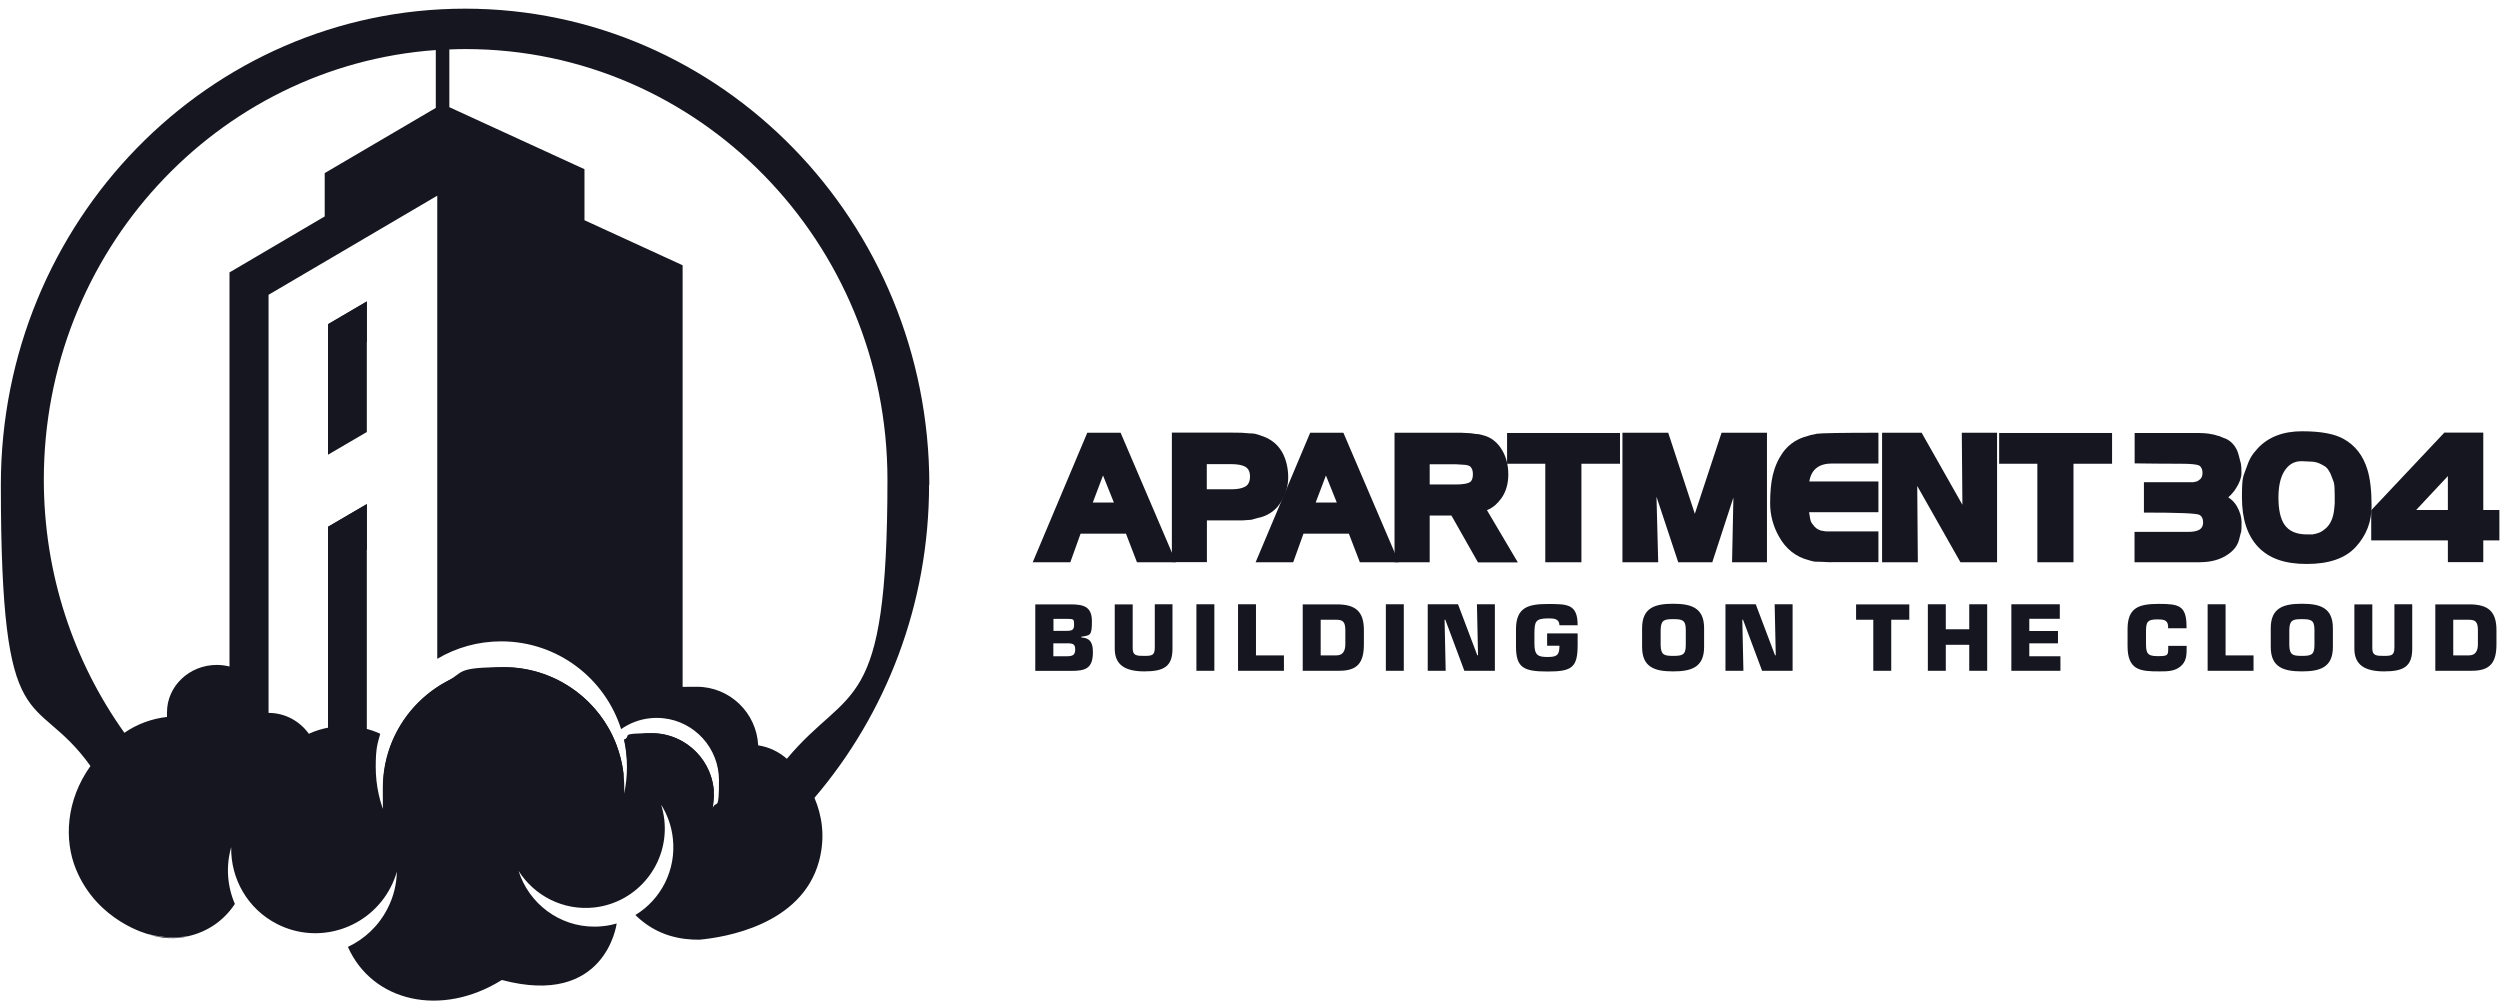 <svg width="2048" height="826" viewBox="0 0 2048 826" fill="none" xmlns="http://www.w3.org/2000/svg">
<path d="M278.4 594.9C279.7 594.9 281 594.8 282.3 594.8C279.5 594.8 279.7 594.8 278.4 594.9Z" fill="#151620"/>
<path d="M299.8 597C299.5 597 299.2 596.9 298.9 596.8C299.2 596.8 299.5 596.9 299.8 597Z" fill="#151620"/>
<path d="M297.3 596.4C296.4 596.2 295.6 596 294.7 595.9C295.6 596.1 296.4 596.2 297.3 596.4Z" fill="#151620"/>
<path d="M268.7 265.6L300.5 247V280.3L268.7 265.7V265.6ZM268.7 431.5L300.5 412.9V450.6L268.7 431.6V431.5Z" fill="#151620"/>
<path d="M330.6 613.4C336.5 604.7 343.7 596.9 351.9 590.5C354 588.9 356.1 587.3 358.3 585.9C360.9 584.2 363.6 582.6 366.3 581.1C380.5 573.5 396.6 569.1 413.8 569.1C447.4 569.1 477.2 585.7 495.5 611.2C496.1 612.1 496.8 613 497.4 614C497.7 614.4 498 614.9 498.3 615.3C503.4 623.3 507.5 632 510.2 641.3C510.5 638.8 510.7 636.2 510.8 633.6C509.8 625.3 507.8 617.4 504.9 609.8C504.7 609.2 504.4 608.6 504.2 608C503.5 606.4 502.8 604.8 502.1 603.2C486.3 569.7 452.2 546.6 412.7 546.6C373.2 546.6 380.2 550.7 366.4 558.1C363.7 559.6 361 561.1 358.4 562.9C356.2 564.3 354.1 565.9 352 567.5C338.4 578 327.7 592.1 321.1 608.2C319.4 612.3 318 616.6 316.9 621C314.9 628.9 313.8 637.1 313.8 645.6V646.3C313.8 649.7 314 653.1 314.4 656.4C314.9 653 315.5 649.6 316.3 646.3C318.2 638.4 321.1 630.8 324.7 623.7C326.5 620.2 328.5 616.8 330.7 613.6L330.6 613.4ZM537.4 620.2C545.2 620.2 552.6 621.9 559.2 624.9C566.9 628.4 573.6 633.7 578.9 640.2C581.2 643.1 583.2 646.2 584.9 649.5C584.7 645.1 583.9 640.8 582.7 636.8C578.9 624.3 570.4 613.8 559.3 607.4C551.8 603.1 543.2 600.6 534 600.6C524.8 600.6 529.5 600.7 527.3 601C521.7 601.7 516.3 603.4 511.4 605.9C512.8 612.3 513.6 619 513.8 625.8C518 623.7 522.5 622.1 527.3 621.2C530.6 620.5 534.1 620.2 537.6 620.2H537.4Z" fill="#151620"/>
<path d="M154.3 767.1C144.5 768.5 133.6 768.5 122.3 765.6C132.9 769.1 144 769.4 154.3 767.1Z" fill="#151620"/>
<path d="M268.7 372.5L300.5 353.9V246.9L268.7 265.6V372.5Z" fill="#151620"/>
<path d="M761.3 397.2C761.3 181.8 591 7.1 381 7.1C171 7.1 0.7 181.7 0.7 397.2C0.7 612.7 27.9 563 74.1 627.5C54 655.7 52.4 688 62.2 712C79.9 755.2 121.9 765.4 121.9 765.4C122 765.4 122.1 765.4 122.2 765.4C133.6 768.3 144.5 768.4 154.2 766.9C169.6 763.5 183.5 754.2 192.4 740.5C186.2 726.1 184.9 709.7 189.4 694C188.9 719.7 202.7 744.6 227.1 757C261.1 774.3 302.8 760.6 320.2 726.5C322.3 722.4 323.9 718.3 325.1 714C324.9 724.2 322.5 734.5 317.5 744.2C310.2 758.6 298.6 769.3 285 775.7C305 820.7 361.4 833.8 411.1 802.8C496.2 825.4 505.1 757 505.2 756.5C503.8 756.9 502.4 757.3 500.9 757.6C498.6 758.1 496.4 758.5 494 758.7C491.7 759 489.3 759.1 487 759.1C458.4 759.2 433.3 740.4 424.8 713.4C437.7 733.8 461.4 746.2 486.9 743.4C522.5 739.4 548.2 707.2 544.2 671.5C543.7 667.2 542.8 663.1 541.6 659.2C546.7 667.3 550.1 676.7 551.2 686.8C554.1 712.8 541.4 736.9 520.5 749.6C538.3 767.1 558.5 769.9 572.9 769.8C576.9 769.4 578.5 767.7 572.9 769.8C592.7 768 656.8 758.2 671 705.3C676.4 685 673.1 667.4 667.2 653.6C725.7 585 761.1 495.3 761.1 397L761.3 397.2ZM188 223.2V546C184.7 545.2 181.2 544.7 177.6 544.7C155.1 544.7 136.8 562.1 136.8 583.5C136.8 604.9 136.8 586 137 587.3C124.1 588.7 112.1 593.3 101.9 600.3C60.4 542.1 35.9 470.4 35.9 392.9C35.9 206.5 177.6 53.8 357 41V88.4L266 141.8V177.3L188.1 223.1L188 223.2ZM583.9 661.8C584.5 658.6 584.9 655.3 584.9 651.9C584.9 623.6 562.1 600.7 533.9 600.7C505.7 600.7 518.1 602.6 511.2 606C512.8 613.2 513.6 620.6 513.6 628.3C513.6 636 512.8 643 511.3 650.1C511.3 648.5 511.4 647 511.4 645.4C511.4 590.8 467.1 546.5 412.5 546.5C357.9 546.5 313.6 590.8 313.6 645.4C313.6 700 314.8 662.9 317 671C311.1 658 307.8 643.5 307.8 628.3C307.8 613.1 309.1 609.7 311.5 601.1C307.8 599.4 303.9 598 299.9 597C300.1 597 300.3 597 300.5 597.2V413L268.7 431.6V596.1C269.1 596.1 269.5 596 269.9 595.9C264 596.9 258.3 598.7 253 601.1C245.6 590.8 233.6 584 220 584V241.5L358.2 160.3V539.7C373.6 530.6 391.5 525.4 410.6 525.4C456.6 525.4 495.6 555.6 508.8 597.3C515.7 592.5 523.7 589.3 532.5 588.4C534.3 588.2 536.1 588.1 538 588.1C539.9 588.1 541.7 588.2 543.5 588.4C569.1 591.1 589 612.9 589 639.3C589 665.7 587.1 655 583.9 661.7V661.8ZM644.6 621.6C638.1 615.9 630 611.9 621.1 610.6C619.8 583.9 597.8 562.6 570.9 562.6C544 562.6 562.6 563.1 558.7 564.1H559.2V217.3L478.8 180.4V138.6L368.1 87.8V40.5C372.5 40.3 376.9 40.2 381.4 40.2C572.3 40.2 727 198.2 727 393C727 587.8 696 560 644.6 621.6Z" fill="#151620"/>
<path d="M848.2 495.1H877.1C888 495.1 894.5 497.1 894.5 509C894.5 520.9 893.1 520.4 885.8 521.6V522.2C893.9 522.7 895.3 527.6 895.3 534.4C895.3 547.8 889 549.6 877.3 549.6H848.1V495.2L848.2 495.1ZM862.9 516.8H873.5C878.6 516.8 879.9 515.9 879.9 511.6C879.9 507.3 879.4 507.1 875.3 507H863V516.9L862.9 516.8ZM862.9 537.6H874C878.8 537.6 880.8 536.5 880.8 532.1C880.8 527.7 879.1 527 874.3 527H862.9V537.7V537.6ZM960.5 495.1V531.4C960.5 545.9 953.6 550 937.5 550C921.4 550 913.2 544.5 913.2 531.4V495.1H927.9V531.1C927.9 537.3 931.4 537.3 937.6 537.3C943.8 537.3 946 536.8 946 530.4V495H960.7L960.5 495.1ZM994.8 549.5H980.1V495H994.8V549.5ZM1028.9 536.9H1051.8V549.5H1014.2V495H1028.9V536.8V536.9ZM1067.2 495.1H1095.1C1110.4 495.1 1117.3 500.8 1117.3 516.2V527.6C1117.3 542.5 1112.5 549.5 1097.1 549.5H1067.2V495V495.1ZM1081.9 536.9H1094.7C1100.1 536.9 1102.1 533.3 1102.1 527.6V516.2C1102.1 509.2 1099.8 507.7 1094.7 507.7H1081.9V536.9ZM1150 549.5H1135.3V495H1150V549.5ZM1184.3 549.5H1169.6V495H1194.4L1210.2 536.8H1210.8L1209.9 495H1224.6V549.5H1199.6L1184 507.7H1183.4L1184.3 549.5ZM1277.5 512C1277.2 506.5 1272.4 506.6 1268 506.6C1257.4 506.6 1257.2 509.8 1257 518.6V527.5C1257 537.2 1260.4 538.2 1268 538.2C1275.6 538.2 1277.5 536.5 1277.5 529H1267.4V518.9H1292.4V528.4C1292.4 546.8 1287.7 550.1 1268 550.1C1248.3 550.1 1241.9 547.2 1241.9 529.6V515.5C1241.9 497.5 1251.9 494.8 1268 494.8C1284.1 494.8 1292.4 494.8 1292.4 512.2H1277.5V512ZM1345.2 530V514.6C1345.2 497.8 1355.8 494.6 1370.6 494.6C1385.4 494.6 1396 497.8 1396 514.6V530C1396 546.8 1385.4 550 1370.6 550C1355.8 550 1345.2 546.8 1345.2 530ZM1381 528.4V516.1C1381 508 1378.3 507.2 1370.7 507.2C1363.1 507.2 1360.6 508 1360.4 516.1V528.4C1360.6 536.5 1363.1 537.3 1370.7 537.3C1378.3 537.3 1381 536.5 1381 528.4ZM1428.2 549.5H1413.5V495H1438.3L1454.1 536.8H1454.7L1453.8 495H1468.5V549.5H1443.5L1427.9 507.7H1427.3L1428.2 549.5ZM1549.3 549.5H1534.6V507.7H1520.5V495.1H1564.1V507.7H1549.3V549.5ZM1627.9 549.5H1613.2V528.2H1594V549.5H1579.3V495H1594V515.5H1613.2V495H1627.9V549.5ZM1662.4 516.9H1685.9V527H1662.4V537.6H1687.9V549.5H1647.7V495H1687.4V506.9H1662.4V516.8V516.9ZM1791.3 528.9V530.5C1791.3 536.4 1791.3 541.8 1786.2 546C1781.2 550.1 1775.1 550 1768.8 550C1753.8 550 1742.9 549.3 1742.9 529.4V515.3C1742.9 497.3 1752.7 494.7 1768.8 494.7C1784.9 494.7 1791 496.2 1791.2 512.6V514.7H1776.1V512.6C1775.6 507.7 1772.1 507.4 1767.2 507.4C1758.8 507.4 1758 509.9 1758 517.7V526.2C1758 534.3 1758.4 537.5 1767.2 537.5C1776 537.5 1776.2 537.1 1776.2 530.7V529.1H1791.3V528.9ZM1823.2 536.9H1846.1V549.5H1808.5V495H1823.2V536.8V536.9ZM1860.2 530V514.6C1860.2 497.8 1870.8 494.6 1885.7 494.6C1900.6 494.6 1911.1 497.8 1911.1 514.6V530C1911.1 546.8 1900.5 550 1885.7 550C1870.9 550 1860.2 546.8 1860.2 530ZM1896 528.4V516.1C1896 508 1893.3 507.2 1885.7 507.2C1878.1 507.2 1875.6 508 1875.4 516.1V528.4C1875.6 536.5 1878.1 537.3 1885.7 537.3C1893.3 537.3 1896 536.5 1896 528.4ZM1976.1 495.1V531.4C1976.1 545.9 1969.2 550 1953.1 550C1937 550 1928.7 544.5 1928.7 531.4V495.1H1943.4V531.1C1943.4 537.3 1946.9 537.3 1953.1 537.3C1959.3 537.3 1961.5 536.8 1961.5 530.4V495H1976.2L1976.1 495.1ZM1995 495.1H2022.9C2038.2 495.1 2045.1 500.8 2045.1 516.2V527.6C2045.1 542.5 2040.3 549.5 2024.9 549.5H1995V495V495.1ZM2009.7 536.9H2022.5C2027.9 536.9 2029.9 533.3 2029.9 527.6V516.2C2029.9 509.2 2027.6 507.7 2022.5 507.7H2009.7V536.9Z" fill="#151620"/>
<path d="M931.4 460.6L922.4 437.2H885.2L876.8 460.6H846L890.7 354.5H918L963.4 460.6H931.5H931.4ZM903.6 389.5L895.2 411.7H912.5L903.6 389.5Z" fill="#151620"/>
<path d="M1049.6 410.8C1045.9 417.3 1040.2 421.6 1032.7 423.8L1030.3 424.3L1025.1 425.8L1017.9 426.3H988.7C988.7 426.2 988.7 460.5 988.7 460.5H960V354.4H1008.8C1012.6 354.4 1015.3 354.4 1017 354.5C1020 354.7 1022.2 354.9 1023.5 355C1025.2 355 1026.8 355.1 1028.3 355.4C1030.3 355.9 1031.8 356.4 1032.8 356.8C1035.8 357.8 1038.2 358.8 1039.9 359.9C1045.1 362.9 1048.9 367.2 1051.5 372.7C1054 378.2 1055.3 384.3 1055.3 391.2C1055.3 397.6 1053.5 404.1 1049.7 410.7L1049.6 410.8ZM1020.3 382.4C1017.8 381 1013.8 380.2 1008.4 380.2H988.6V400.8H1009.4C1014 400.8 1017.7 400 1020.3 398.5C1022.8 397 1024 394.2 1024 390.3C1024 386.4 1022.7 383.9 1020.2 382.4H1020.3Z" fill="#151620"/>
<path d="M1114 460.6L1105 437.2H1067.8L1059.4 460.6H1028.6L1073.3 354.5H1100.5L1145.9 460.6H1114ZM1086.2 389.5L1077.8 411.7H1095.1L1086.2 389.5Z" fill="#151620"/>
<path d="M1210.7 460.6L1189 422.3H1171.2V460.6H1142.4V354.5H1197L1204.8 354.9L1209.6 355.6C1210.5 355.6 1211.1 355.6 1211.4 355.7C1211.9 355.7 1213 356.1 1214.7 356.5C1221.5 358.1 1226.9 362.4 1230.8 369.2C1234 374.8 1235.6 381.3 1235.6 388.7C1235.6 396.1 1233.8 402.5 1230.2 407.8C1228.4 410.3 1226.6 412.3 1225 413.7C1222.8 415.6 1220.5 417 1218.1 417.9L1243.4 460.7H1210.8L1210.7 460.6ZM1204.7 382.4C1203.8 381.6 1202.3 381 1200.2 380.8L1192.3 380.3H1171.2V396.9H1192.3C1198.7 396.9 1202.9 396.1 1204.7 394.6C1206 393.3 1206.6 391.3 1206.6 388.5C1206.6 385.8 1206 383.8 1204.7 382.5V382.4Z" fill="#151620"/>
<path d="M1295.5 379.9V460.6H1265.9V379.9H1234.6V354.7H1327.1V379.9H1295.5Z" fill="#151620"/>
<path d="M1418.9 460.6L1420 407.6L1402.7 460.6H1374.8L1357 406.9L1358.4 460.6H1329.1V354.5H1366.6L1388.4 420.9L1410.3 354.5H1447.5V460.6H1419H1418.9Z" fill="#151620"/>
<path d="M1499.9 460.6L1490.8 460.2H1489C1488.6 460.2 1488.1 460.2 1487.4 460.1H1486.7C1485.6 460 1484.1 459.6 1482.1 459C1471.3 456.3 1463 449.8 1457.3 439.5C1452.5 430.9 1450.1 421.8 1450.1 412.4C1450.1 403 1450.8 395.8 1452.2 389.5C1453.9 382.3 1456.7 376.1 1460.5 370.7C1464.8 364.8 1470.4 360.6 1477.4 358.2L1483.3 356.4L1488.5 355.3C1492.5 354.8 1509.3 354.5 1538.8 354.5V379.7H1500.9C1490 379.7 1483.8 384.6 1482.2 394.4H1538.8V419.6H1482L1482.7 423.8C1483 426.4 1483.8 428.5 1485.3 429.9L1486.5 431.5L1488.4 433.1L1489.9 433.9L1491.5 434.6L1495.6 435.3H1538.8V460.5H1500.1L1499.9 460.6Z" fill="#151620"/>
<path d="M1606 460.6L1570.6 398.1L1571.1 460.6H1541.8V354.5H1574.2L1607.6 413.5L1607.1 354.5H1636V460.6H1606Z" fill="#151620"/>
<path d="M1698.6 379.9V460.6H1669V379.9H1637.7V354.7H1730.2V379.9H1698.6Z" fill="#151620"/>
<path d="M1835.8 436L1834.2 442.3C1832.6 448.3 1828 453.2 1820.4 456.9C1815 459.4 1808.7 460.6 1801.6 460.6H1748.6V435.7H1792.9C1796.8 435.7 1799.7 435.1 1801.8 433.9C1803.8 432.7 1804.8 430.7 1804.8 427.9C1804.8 425.1 1803.8 422.9 1801.8 421.8C1799.7 420.5 1784.5 419.9 1756.3 419.9V395H1797C1797.5 394.8 1798.3 394.6 1799.2 394.5C1799.7 394.5 1800.3 394 1801.3 393.4C1803.3 392.2 1804.3 390.3 1804.3 387.5C1804.3 384.7 1803.4 382.5 1801.6 381.4C1799.8 380.4 1794.8 379.9 1786.6 379.9C1778.4 379.9 1771 379.9 1766.8 379.8C1764.1 379.8 1761.1 379.7 1757.8 379.7C1752.9 379.7 1749.9 379.6 1748.7 379.6V354.7H1799.5C1804.6 354.7 1808.7 355 1811.8 355.7C1813.6 356 1815.1 356.3 1816.2 356.8C1816.5 356.8 1817 357 1817.8 357.2C1818.1 357.2 1818.3 357.4 1818.6 357.5C1820 358.1 1821.6 358.8 1823.6 359.5C1826 360.6 1828.3 362.4 1830.3 365C1830.9 365.8 1831.6 367 1832.4 368.5C1832.9 369.5 1833.4 370.9 1833.9 372.7L1835.8 380.1C1836.1 381.7 1836.2 384.3 1836.2 387.7C1836.2 391.1 1834.7 395.5 1831.6 400.2C1831 401.3 1830.1 402.4 1829.1 403.6C1828.3 404.7 1827 406 1825.4 407.4C1828.5 409.4 1830.8 411.9 1832.5 414.8C1835 419.3 1836.3 423.7 1836.3 427.8C1836.3 431.6 1836.2 434.5 1835.9 436.4L1835.8 436Z" fill="#151620"/>
<path d="M1929.9 448C1921.3 457.4 1907.9 462 1889.7 462C1871.5 462 1858.8 457.4 1849.9 448.1C1841 438.7 1836.6 425.2 1836.6 407.5C1836.6 389.8 1837.7 390.7 1839.9 384.1C1841.3 380 1842.6 376.9 1843.8 374.8C1845.2 372.3 1847.2 369.8 1849.5 367.3C1858.3 357.9 1870.4 353.3 1885.9 353.3C1901.4 353.3 1912.6 355.4 1920.1 359.7C1929.4 364.9 1935.9 373.2 1939.4 384.8C1941.7 392.2 1942.8 402.2 1942.8 414.6C1942.8 427.5 1938.5 438.6 1929.9 448ZM1912.5 402C1912.5 398.1 1912.1 395.3 1911.3 393.6L1909.1 387.9L1907.6 385.3C1907 384.2 1906.1 383.2 1905 382.3C1903.8 381.5 1902.3 380.7 1900.4 379.8C1898.8 379 1896.7 378.4 1894.1 378.2L1885.4 377.8C1879.5 377.8 1874.9 380.4 1871.5 385.7C1868.1 391 1866.5 398.3 1866.5 407.8C1866.5 417.3 1868.1 424.8 1871.3 429.6C1875 435.1 1881.2 437.8 1889.8 437.8C1898.4 437.8 1894.1 437.8 1894.7 437.7C1896.1 437.5 1897.7 437.2 1899.2 436.6C1901.1 436 1903.1 434.7 1905.2 432.9C1909 429.6 1911.3 424.6 1912.1 417.8L1912.6 412.5V407.7C1912.7 407.7 1912.5 402.1 1912.5 402.1V402Z" fill="#151620"/>
<path d="M2034.3 442.7V460.5H2005.3V442.7H1942.5V418L2002.4 354.4H2034.3V417.8H2047.5V442.7H2034.3ZM2005.3 390L1979.3 417.8H2005.3V390Z" fill="#151620"/>
</svg>
